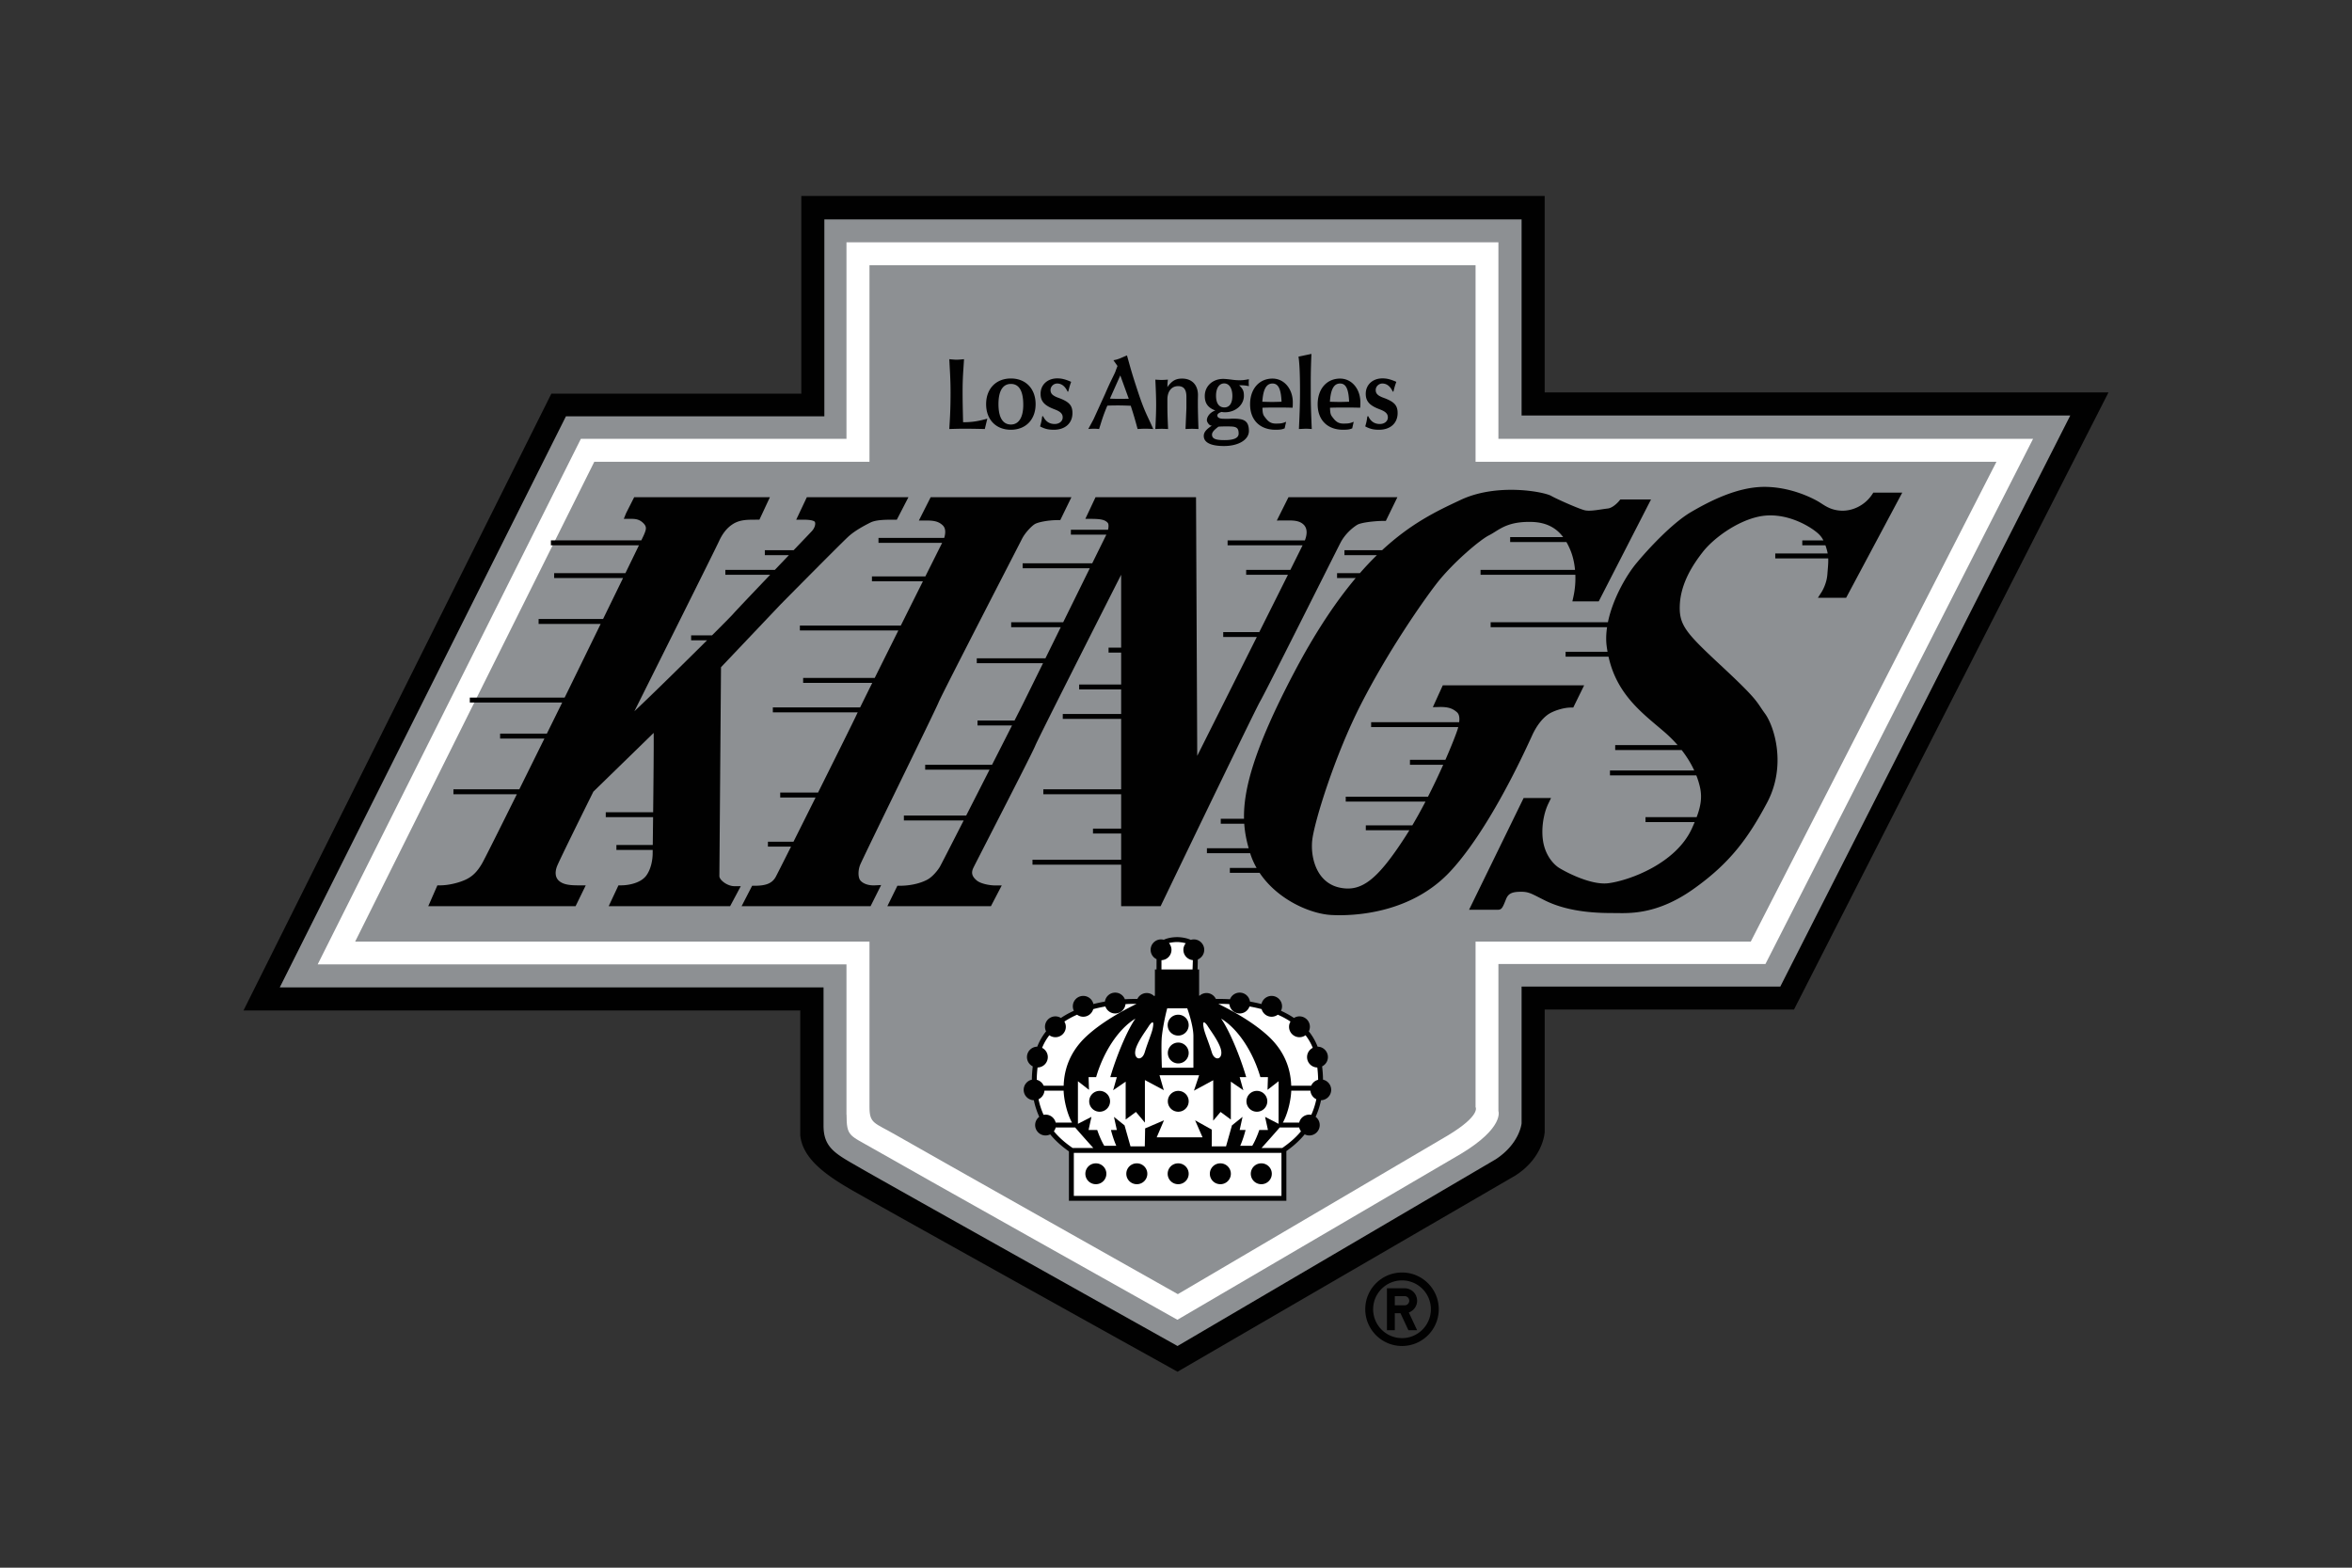 <svg xmlns="http://www.w3.org/2000/svg" viewBox="0 0 960 640" width="960" height="640" xml:space="preserve"><rect x="0" y="0" width="960" height="640" fill="#333333" stroke="none"/><path fill="#010101" d="M572.251 519.492c-8.281 0-15.005 6.713-15.005 15 0 8.279 6.724 15.002 15.005 15.002 8.282 0 14.995-6.723 14.995-15.001 0-8.288-6.713-15.001-14.995-15.001zm0 26.783a11.772 11.772 0 0 1-11.782-11.782c0-6.51 5.264-11.775 11.782-11.775 6.51 0 11.78 5.265 11.78 11.775 0 6.512-5.27 11.782-11.78 11.782zm6.164-15.259a5.085 5.085 0 0 0-5.09-5.082h-7.228v17.122h3.213v-6.954h2.306l3.246 6.954h3.553l-3.389-7.25a5.096 5.096 0 0 0 3.39-4.79zm-5.09 1.872h-4.015v-3.747h4.015c1.032 0 1.877.839 1.877 1.875a1.878 1.878 0 0 1-1.877 1.872zM326.633 463.328c.813 9.686 10.692 16.517 20.727 22.334C358.663 492.215 480.625 560 480.625 560l137.701-79.978c11.689-7.355 12.16-17.864 12.16-17.864v-50.012H732.24l128.368-251.949H630.486V80H327.07v80.708H225.046L99.391 412.51h227.242v50.82z"/><path fill="#8D9093" d="M621.055 169.63V89.567H336.47v80.398H230.995L114.187 403.098h221.949v56.458c0 9.394 5.387 11.699 15.295 17.443 10.663 6.182 129.192 72.495 129.192 72.495l129.906-76.24c9.791-6.437 10.526-14.645 10.526-14.645v-55.853h105.6L845.012 169.63H621.055zM539.2 449.164a32.903 32.903 0 0 1-2.21 6.771 4.233 4.233 0 0 1 1.672 3.36 4.255 4.255 0 0 1-4.255 4.255c-.678 0-1.31-.173-1.878-.455-2.748 3.336-5.635 5.513-7.482 6.84v20.28h-88.754v-20.16c-1.837-1.314-4.815-3.518-7.65-6.96a4.21 4.21 0 0 1-1.878.455 4.255 4.255 0 0 1-4.255-4.255c0-1.373.662-2.582 1.672-3.36a32.91 32.91 0 0 1-2.21-6.77 4.249 4.249 0 0 1-4.142-4.244c0-2.034 1.43-3.73 3.337-4.15.015-1.717.136-3.527.37-5.426-1.4-.697-2.37-2.127-2.37-3.796 0-2.33 1.876-4.22 4.2-4.25a23.482 23.482 0 0 1 3.6-6.258 4.21 4.21 0 0 1-.446-1.86 4.255 4.255 0 0 1 4.255-4.256c.825 0 1.59.245 2.242.652a35.987 35.987 0 0 1 5.295-2.93 4.215 4.215 0 0 1-.426-1.824 4.252 4.252 0 0 1 8.401-.928 62.758 62.758 0 0 1 4.697-1.009c.294-2.063 2.05-3.655 4.195-3.655 1.8 0 3.331 1.123 3.953 2.704a64.45 64.45 0 0 1 3.735-.12h1.36a4.243 4.243 0 0 1 3.822-2.417c1.162 0 2.213.468 2.98 1.223l.363-.144V395.78h.655l.014-4.201a4.243 4.243 0 0 1-2.417-3.822 4.255 4.255 0 0 1 4.255-4.255c.384 0 .75.067 1.103.162 1.587-.764 3.614-1.09 5.583-1.09.203 0 3.124.03 5.457 1.13a4.209 4.209 0 0 1 1.228-.202 4.255 4.255 0 0 1 1.635 8.182c-.03 1.662-.07 3.105-.103 4.096h.641v10.697h.203a4.222 4.222 0 0 1 2.806-1.079c1.688 0 3.134.991 3.822 2.416h2.028c.828 0 2.124.025 3.736.12a4.249 4.249 0 0 1 3.953-2.703c2.144 0 3.901 1.592 4.195 3.655 1.512.266 3.088.598 4.696 1.01a4.252 4.252 0 0 1 8.401.927c0 .656-.16 1.27-.425 1.824 1.833.826 3.613 1.8 5.295 2.93a4.218 4.218 0 0 1 2.241-.652 4.255 4.255 0 0 1 4.255 4.255c0 .671-.169 1.297-.445 1.862a23.478 23.478 0 0 1 3.6 6.258 4.252 4.252 0 0 1 4.2 4.249c0 1.67-.971 3.1-2.37 3.796.233 1.9.355 3.709.37 5.426a4.253 4.253 0 0 1 3.337 4.15 4.248 4.248 0 0 1-4.142 4.243z"/><path fill="#FFF" d="m720.592 393.54 109.23-214.382H611.596v-80.23H345.498v80.23H237.087l-107.425 214.55h215.836v61.41l.034-.168c0 9.193 1.17 8.357 11.031 14.074C366.72 474.91 480.57 538.79 480.57 538.79l115.75-67.761c17.817-10.732 15.277-17.45 15.277-17.45v-60.04h108.996zm-118.323-9.126v67.527s2.34 3.343-11.2 11.533l-110.316 64.853s-105.179-59.26-115.164-65.02c-8.691-5.014-10.697-4.515-10.697-11.366v-67.527H144.956l97.614-195.895h112.322v-80.23H602.27v80.23h212.61L714.59 384.414H602.269z"/><g fill="#010101"><path d="m764.626 201.103-.467.713c-2.867 4.37-7.952 6.974-12.949 6.647-3.632-.244-5.814-1.65-7.739-2.89-.513-.33-1-.645-1.479-.92-2.421-1.381-11.149-5.887-21.844-5.887-11.04 0-22.34 5.845-29.88 10.243-7.784 4.54-17.798 15.392-22.485 21.085-4.035 4.9-9.557 14.448-11.495 23.946h-47.862v2.005h47.517c-.37 2.497-.479 4.967-.21 7.325.107.93.247 1.824.4 2.704h-17.118v2.006h17.523c3.098 14.076 12.02 21.636 20.002 28.364.94.793 1.875 1.583 2.796 2.375a53.05 53.05 0 0 1 5.398 5.365h-25.469v2.006h27.12c2.321 2.978 3.98 5.83 5.144 8.357h-34.403v2.006h35.25a32.957 32.957 0 0 1 1.492 4.814c.916 4.12.339 7.707-1.363 12.234h-20.871v2.006h20.075c-.332.796-.693 1.622-1.082 2.487-6.556 14.57-25.867 21.44-34.19 22.482-7.44.926-18.459-5.191-20.322-6.434-.756-.503-4.594-3.325-6.026-9.41-1.187-5.05-.41-11.904 1.891-16.669l1.095-2.267h-11.193l-22.267 45.613h11.62c1.737 0 2.037-.747 3.474-4.337.914-2.282 2.409-3.017 6.155-3.017 2.76 0 3.965.614 7.541 2.44l2.115 1.07c10.342 5.17 22.957 5.182 28.412 5.182h.04l1.282.013c.547.006 1.136.015 1.77.015 6.126 0 16.24-.725 28.948-9.676 15.23-10.734 22.618-21.076 30.235-35.314 8.183-15.302 2.886-31.433-.788-36.446a61.517 61.517 0 0 1-1.693-2.44c-2.073-3.096-3.57-5.336-15.554-16.501-14.745-13.742-17.856-16.937-17.55-25.194.342-9.204 5.507-16.863 9.363-21.823 4.335-5.573 13.806-12.538 22.82-14.466 10.293-2.217 20.228 3.4 24.048 6.675 1.022.876 1.76 1.79 2.388 3.02h-8.615v2.006h9.448c.212.614.419 1.28.628 2.047.122.445.21.873.287 1.296h-21.395v2.006h21.613c.064 1.487-.059 3.027-.22 4.942l-.135 1.681c-.298 3.868-2.275 6.993-2.295 7.024l-1.559 2.433h11.524l22.913-42.941h-11.81z"/><path d="m642.212 243.586-.428 1.921h10.759l21.341-41.603-12.535.003-.473.586c-.637.79-2.708 2.884-4.627 3.097-.76.087-1.604.213-2.486.342-2.474.377-5.276.793-6.983.364-2.471-.616-11.38-4.561-13.643-5.857-2.99-1.703-22.114-5.33-36.89 1.616l-.682.318c-8.9 4.18-19.51 9.166-31.453 20.249h-15.356v2.006h13.249a127.17 127.17 0 0 0-6.938 7.354h-9.328v2.006h7.606c-7.997 9.51-16.479 22.055-25.351 38.964-16.21 30.893-20.491 47.52-20.232 59.318h-9.493v2.006h9.586c.25 3.69.936 6.925 1.81 10.028H492.62v2.006h17.64a30.925 30.925 0 0 0 2.633 6.018h-10.913v2.005h12.146c7.359 10.996 20.72 16.734 29.218 17.204.889.05 2.048.093 3.432.093 9.671 0 30.24-2.033 44.94-17.634 10.202-10.827 22.051-30.413 33.367-55.157l.348-.758c1.673-3.628 3.9-6.573 6.27-8.298 2.183-1.588 6.514-2.93 9.456-2.93h.984l4.446-9.065h-57.705l-4.052 8.908 2.525-.065c3.868-.102 5.535.636 7.216 2.039.635.529 1.34 1.531 1.008 4.153h-35.934v2.006h35.545c-.042.166-.08.328-.128.503-.411 1.504-2.287 6.428-5.106 12.869H575.49v2.005h13.578a288.816 288.816 0 0 1-6.212 13.038h-33.574v2.006h32.542a201.448 201.448 0 0 1-5.364 9.694h-18.987v2.006h17.776c-.57.928-1.143 1.844-1.72 2.737-11.314 17.482-17.796 22.513-26.603 20.703-9.832-2.015-12.136-12.856-11.287-19.652.958-7.668 9.24-34.49 19.895-55.304 11.047-21.573 24.849-41.415 30.603-48.895 6.74-8.766 17.99-18.18 21.517-19.944.882-.44 1.736-.971 2.639-1.539 3.164-1.98 6.78-4.207 14.993-3.976 6.465.195 10.277 2.894 12.75 6.193h-21.645v2.006h22.964a29.005 29.005 0 0 1 1.572 3.204c1.024 2.43 1.662 5.227 1.942 8.162h-38.562v2.005H643c.107 2.954-.137 5.998-.79 8.936z"/><path d="m525.909 202.985-4.755 9.51 3.642-.007c2.843-.05 5.545-.058 7.325 1.718 1.742 1.741 1.273 4.371.487 6.404H501.06v2.006h30.607c-.945 1.92-2.686 5.423-4.983 10.029h-18.044v2.005h17.044c-3.194 6.4-7.273 14.557-11.7 23.401h-14.713v2.006h13.71a71600.335 71600.335 0 0 1-24.313 48.512l-.494-105.584h-41.018l-4.161 8.84h2.489c3.916 0 5.598.413 6.668 1.635.324.37.432 1.423.112 2.804h-15.171v2.006h14.466c-.046.1-.082.196-.133.298-.253.506-2.452 4.968-5.622 11.403h-28.4v2.005h27.413l-6.742 13.689-4.124 8.374h-21.227v2.006h20.24l-6.258 12.704h-28.022v2.005h27.034c-4.467 9.07-7.87 15.971-8.39 17.01-.324.648-1.502 2.974-3.236 6.39h-15.108v2.006h14.09c-2.21 4.354-5.077 9.997-8.154 16.046h-27.297v2.006H403.9c-3.17 6.23-6.504 12.778-9.535 18.72h-25.433v2.006h24.41c-5.236 10.262-9.349 18.287-9.717 18.91-.96 1.598-2.829 3.84-4.666 4.991-2.042 1.277-6.33 2.767-11.697 2.767h-.984l-4.092 8.34h42.27l4.423-8.472h-2.607c-2.541 0-6.07-.753-7.58-2.008-1.962-1.635-2.373-3.122-1.423-5.133.344-.725 3.033-5.971 6.438-12.618 9.439-18.42 17.983-35.132 18.842-37.28 1.07-2.676 24.197-48.348 32.903-65.54.86-1.7 1.59-3.14 2.16-4.257v29.765h-5.14v2.006h5.14v13.037H440.47v2.005h17.14v10.03h-23.826v2.005h23.826v28.75h-31.765v2.005h31.765v14.04H446.12v2.006h11.491v10.697h-36.187v2.006h36.187v16.957h16.112l.43-.895c13.228-27.495 38.656-80.18 40.214-82.777 1.43-2.382 15.788-30.95 25.29-49.851 4.006-7.97 7.013-13.955 7.516-14.917 1.738-3.331 4.644-5.925 6.781-7.242 1.595-.978 7.406-1.604 10.707-1.604h.987l4.714-9.676H525.91z"/><path d="m379.861 202.985-4.805 9.51h2.568c3.042 0 5.343.147 7.24 2.044 1.25 1.252 1.07 3.33.525 5.068h-26.82v2.006h25.98c-.35.695-3.072 6.132-6.858 13.706h-21.796v2.006h20.794c-2.7 5.402-5.84 11.693-9.013 18.052h-41.199v2.006h40.199c-3.405 6.825-6.791 13.624-9.655 19.389h-29.206v2.005h28.21a2740.166 2740.166 0 0 0-4.96 10.029h-35.62v2.006h34.64c-.33.682-.552 1.147-.648 1.363-.602 1.355-7.947 16.16-15.543 31.397h-15.44v2.006h14.44c-3.17 6.356-6.333 12.687-9.021 18.052H313.44v2.006h9.428c-3.47 6.92-5.958 11.846-6.286 12.42-1.46 2.554-3.878 3.55-8.625 3.55h-.963l-4.304 8.34h52.644l4.317-8.633-2.695.13c-3 .101-4.982-.978-5.832-2.067-.898-1.157-.944-3.92-.102-6.166.48-1.277 8.743-18.253 16.035-33.232 7.899-16.224 15.36-31.547 16.045-33.26.987-2.467 19.676-38.79 28.656-56.247 2.987-5.805 5.065-9.843 5.388-10.49 1.26-2.52 3.952-5.26 5.25-6.04 1.272-.762 5.44-1.613 9.383-1.613h.989l4.545-9.343H379.86z"/><path d="m329.321 202.985-4.334 9.176h2.493c2.01 0 4.003.09 4.973.738.133.089.235.323.27.626.09.755-.22 2.082-1.385 3.337-.438.469-3.325 3.492-7.205 7.55l-.2.21h-11.755v2.006h9.838l-5.747 6.017h-20.213v2.006h18.3c-7.265 7.614-14.175 14.883-15.152 16.023-.59.686-3.966 4.103-8.59 8.714h-8.523v2.006h6.51c-9.763 9.713-23.57 23.273-29.669 28.97 7.835-15.674 33.115-66.275 34.55-69.433 1.426-3.134 3.229-5.386 5.514-6.888 2.803-1.841 5.828-1.857 8.754-1.87l2.225-.03 4.274-9.158h-55.4l-3.314 6.549-.929 2.294 2.576-.003c1.87-.006 3.644-.009 5.432 1.78 1.486 1.487 1.136 2.548.228 4.725-.078.188-.457.987-1.079 2.28h-36.91v2.006h35.943c-1.341 2.777-3.259 6.726-5.518 11.366H226.19v2.006h28.113a21530.69 21530.69 0 0 1-8.15 16.715h-26.314v2.006h25.335c-4.798 9.828-9.683 19.822-13.38 27.383l-1.333 2.703h-38.703v2.006h37.714c-1.536 3.115-3.73 7.565-6.268 12.703h-19.077v2.005h18.087c-3.166 6.41-6.77 13.696-10.256 20.727h-26.886v2.005h25.892c-6.983 14.075-13.26 26.642-14.22 28.288-2.018 3.464-4.036 5.407-6.964 6.706-3.01 1.338-7.024 2.205-10.224 2.205h-1.033l-3.721 8.507h60.131l4.149-8.507h-2.528c-3.415 0-6.399-.136-8.333-1.792-2.05-1.758-1.436-4.473-.886-5.935.79-2.11 10.878-22.52 14.859-30.533l24.615-23.984c.073 4.868-.081 20.511-.216 32.4H247.25v2.006h19.32l-.108 9.11-.029 2.256h-14.837v2.005h14.814c-.009.724-.013 1.198-.013 1.337 0 2.763-.707 6.64-2.687 9.24-2.187 2.872-6.903 3.89-10.276 3.89h-1.004l-3.988 8.507h49.564l4.359-8.174h-2.632c-2.831 0-6.108-2.483-6.108-4.102l.663-85.28 24.287-25.597c.253-.26 25.396-25.728 27.996-28.004 1.99-1.743 4.835-3.528 8.693-5.46 2.34-1.168 6.316-1.168 9.824-1.168h.963l4.74-9.177h-41.47z"/></g><g fill="#010101"><path d="M401.961 175.147c-3.536-.086-6.34-.129-8.454-.129-1.747 0-3.141.043-6.027.129.12-3.084.5-6.24.5-14.854 0-5.944-.3-8.937-.5-13.656 1.26.129 2.329.215 2.979.215.65 0 1.719-.086 3.02-.215-.253 4.466-.581 7.327-.581 13.185 0 3.596.04 6.036.203 12.543h.447c3.577 0 6.318-.561 9.437-1.452l-1.024 4.234zM412.618 154.514c6.056 0 10.08 4.195 10.08 10.488 0 6.292-4.024 10.444-10.12 10.444-6.057 0-10.08-4.152-10.08-10.444 0-6.293 4.023-10.488 10.12-10.488zm0 18.792c3.21 0 5.04-2.91 5.04-8.048 0-5.65-1.708-8.518-5.04-8.518-3.333 0-5.08 2.868-5.08 8.262 0 5.393 1.747 8.304 5.08 8.304zM436.026 159.865h-.284c-.976-2.14-2.44-3.296-4.228-3.296-1.463 0-2.722 1.198-2.722 2.654 0 1.37.731 2.183 2.722 2.996l1.26.471c3.74 1.498 4.96 2.954 4.96 5.95 0 4.152-3.009 6.806-7.56 6.806-2.195 0-3.658-.3-5.65-1.37.488-1.754.61-2.225.853-4.066l.366-.128c.976 2.14 2.56 3.21 4.715 3.21 1.91 0 3.292-1.113 3.292-2.697 0-1.37-.813-2.269-2.804-3.082l-1.18-.47c-3.616-1.456-5.039-3.168-5.039-6.079 0-3.681 2.804-6.293 6.828-6.293 1.788 0 3.292.385 5.65 1.413-.61 1.712-.732 2.183-1.179 3.98zM448.615 175.147a22.991 22.991 0 0 0-2.003-.129c-.407 0-1.644.043-2.416.129l2.108-3.896 4.82-10.573c2.154-5.094 3.576-7.497 4.185-9.08.163-.515.448-1.242.813-2.184l-1.656-2.348c2.276-.385 3.332-1.105 5.527-1.96 1.423 5.007 1.657 6.282 4.502 14.886 2.764 8.347 3.74 9.461 6.219 15.155-1.423-.086-2.52-.129-3.211-.129-.732 0-1.788.043-3.17.129-1.138-4.152-1.423-5.223-2.805-9.503-2.195-.086-3.861-.129-4.999-.129-1.016 0-2.52 0-4.552.086-1.748 4.195-2.02 5.265-3.362 9.546zm8.32-12.329c.854 0 2.114 0 3.78-.042l-3.454-9.51-4.227 9.467c1.707.085 3.007.085 3.901.085zM476.488 158.024c1.869-2.611 3.414-3.467 6.015-3.467 3.983 0 6.462 2.568 6.462 6.72l-.04 2.012v1.755c0 2.226.08 5.18.243 10.103-1.138-.043-2.032-.086-2.601-.086-.61 0-1.504.043-2.682.086l.365-8.562v-4.537c0-3.04-1.056-4.409-3.414-4.409-2.642 0-4.348 2.14-4.348 5.436v1.884c0 3.253.04 4.794.284 10.188-1.138-.043-2.032-.086-2.602-.086-.568 0-1.463.043-2.601.086.244-4.923.325-7.363.325-9.889 0-2.654-.08-5.18-.325-10.273 1.138.085 1.992.128 2.601.128.57 0 1.383-.043 2.52-.128-.162 1.37-.162 1.712-.202 3.039zM509.672 156.183c0 .343.04.814.082 1.456-1.586-.3-2.033-.343-3.211-.343h-.772c1.544 1.456 1.95 2.355 1.95 4.28 0 3.725-3.414 6.722-7.681 6.722-.407 0-.732 0-1.464-.129-1.138.385-1.706.856-1.706 1.456 0 .813.894 1.327 2.398 1.327l1.056.042c.203 0 .813 0 1.83-.042.243 0 .446-.043.69-.043 4.309 0 6.91.375 6.91 5.046 0 3.564-4.227 6.132-10.161 6.132-5.202 0-8.256-1.327-8.256-4.12 0-1.799 1.493-2.995 3.5-4.324-.924.612-2.235-1.22-2.235-2.118 0-1.22 1.057-3.099 3.455-3.955-2.967-1.07-4.309-2.911-4.309-5.907 0-4.024 3.211-6.978 7.52-6.978.61 0 1.666.086 3.373.3 1.22.171 2.195.257 3.292.257 1.3 0 1.992-.086 3.82-.429-.04.6-.08 1.07-.08 1.37zm-9.917 10.146c2.073 0 3.252-1.713 3.252-4.71 0-3.081-1.301-5.093-3.333-5.093s-3.333 1.926-3.333 5.008c0 3.125 1.22 4.795 3.414 4.795zm-5.057 11.113c0 1.927 2.09 2.232 5.138 2.232 3.252 0 5.731-.637 5.731-2.66 0-3.22-1.747-2.921-6.584-2.921-.528 0-1.672.096-1.672.096-1.214.958-2.613 2.001-2.613 3.253zM524.343 174.886c-.8.26-1.075.56-3.757.56-6.26 0-10.347-3.895-10.347-10.402 0-6.25 3.698-10.487 9.145-10.487 4.959 0 8.291 4.446 8.291 9.668 0 .6 0 1.37-.081 2.226-2.845-.085-4.999-.085-6.463-.085-1.3 0-3.251 0-5.852.085.081 2.783.365 3.045 1.382 4.33 1.097 1.412 2.2 2.14 4.029 2.14 2.032 0 2.705-.065 4.262-.743l-.61 2.708zm-5.122-10.79c.854 0 2.154-.042 3.861-.085-.235-5.25-1.309-7.442-3.698-7.442-2.526 0-3.815 2.363-4.146 7.442 1.789.043 3.09.085 3.983.085zM551.922 174.886c-.8.26-1.074.56-3.757.56-6.259 0-10.347-3.895-10.347-10.402 0-6.25 3.698-10.487 9.145-10.487 4.958 0 8.291 4.446 8.291 9.668 0 .6 0 1.37-.08 2.226-2.846-.085-5-.085-6.464-.085-1.3 0-3.25 0-5.852.085.081 2.783.366 3.045 1.382 4.33 1.097 1.412 2.2 2.14 4.029 2.14 2.032 0 2.705-.065 4.263-.743l-.61 2.708zm-5.122-10.79c.854 0 2.155-.042 3.862-.085-.236-5.25-1.31-7.442-3.699-7.442-2.525 0-3.815 2.363-4.145 7.442 1.788.043 3.088.085 3.982.085zM535.279 144.475c-.325 7.663-.272 10.381-.272 15.133 0 4.666.08 7.92.406 15.539-1.179-.086-2.033-.129-2.642-.129-.57.043-1.463.086-2.601.129.366-7.791.447-11.13.447-15.924 0-4.58-.121-10.62-.623-13.628l5.285-1.12zM568.748 159.865h-.284c-.976-2.14-2.439-3.296-4.227-3.296-1.463 0-2.724 1.198-2.724 2.654 0 1.37.732 2.183 2.724 2.996l1.26.471c3.739 1.498 4.959 2.954 4.959 5.95 0 4.152-3.008 6.806-7.56 6.806-2.195 0-3.658-.3-5.65-1.37.488-1.754.61-2.225.854-4.066l.366-.128c.975 2.14 2.56 3.21 4.714 3.21 1.91 0 3.293-1.113 3.293-2.697 0-1.37-.814-2.269-2.805-3.082l-1.179-.47c-3.617-1.456-5.04-3.168-5.04-6.079 0-3.681 2.805-6.293 6.829-6.293 1.788 0 3.292.385 5.65 1.413-.61 1.712-.732 2.183-1.18 3.98z"/></g><g fill="#FFF"><path d="M486.755 395.78c.04-.936.09-2.27.128-3.807-2.165-.2-3.866-2-3.866-4.216 0-1.018.372-1.939.967-2.671-1.643-.466-3.365-.507-3.398-.507-.52 0-2.03.04-3.465.426a4.218 4.218 0 0 1 1.034 2.752 4.246 4.246 0 0 1-4.088 4.238v3.784M426.765 455.04a4.248 4.248 0 0 1 4.123 3.252h6.66c-2.175-3.975-3.313-9.642-3.417-13.038h-7.825a4.235 4.235 0 0 1-2.415 3.505 30.585 30.585 0 0 0 2.06 6.363 4.27 4.27 0 0 1 .814-.082zM423.498 435.796a46.269 46.269 0 0 0-.337 5.024 4.253 4.253 0 0 1 2.836 2.429h8.148c.153-4.546 1.293-12.778 9.335-20.225 6.074-5.624 14.369-10.24 20.337-13.156-.001-.017-.005-.032-.005-.049h-.943c-.776 0-1.981.022-3.479.107-.223 2.14-2.012 3.814-4.21 3.814-1.859 0-3.422-1.199-4.002-2.86-1.598.284-3.264.64-4.958 1.093-.505 1.787-2.13 3.105-4.078 3.105a4.219 4.219 0 0 1-2.51-.835 34.577 34.577 0 0 0-5.196 2.8c.369.63.595 1.354.595 2.137a4.255 4.255 0 0 1-4.255 4.255 4.221 4.221 0 0 1-2.474-.805 21.55 21.55 0 0 0-2.955 5.144c1.377.704 2.33 2.122 2.33 3.775a4.25 4.25 0 0 1-4.179 4.247zM437.783 468.655h8.465a592.35 592.35 0 0 1-7.114-8.022c-.092-.106-.177-.225-.266-.337h-7.98a4.215 4.215 0 0 1-.735 1.548c2.793 3.361 5.78 5.492 7.63 6.811zM537.674 435.796a4.25 4.25 0 0 1-4.179-4.247c0-1.653.953-3.07 2.33-3.775a21.556 21.556 0 0 0-2.955-5.144 4.222 4.222 0 0 1-2.474.805 4.255 4.255 0 0 1-4.255-4.255c0-.783.226-1.507.595-2.137a34.6 34.6 0 0 0-5.196-2.8 4.218 4.218 0 0 1-2.51.835c-1.949 0-3.573-1.317-4.078-3.104a59.468 59.468 0 0 0-4.958-1.093c-.58 1.66-2.143 2.86-4.002 2.86-2.199 0-3.987-1.675-4.21-3.815a62.637 62.637 0 0 0-3.479-.107h-1.047c5.975 2.913 14.328 7.55 20.436 13.205 8.042 7.447 9.182 15.679 9.335 20.225h8.148a4.253 4.253 0 0 1 2.836-2.429 46.268 46.268 0 0 0-.337-5.024zM534.407 455.04c.279 0 .55.031.814.082.852-1.89 1.568-3.999 2.06-6.362a4.235 4.235 0 0 1-2.415-3.506h-7.826c-.103 3.396-1.24 9.063-3.416 13.038h6.66a4.248 4.248 0 0 1 4.123-3.252zM531.02 461.844a4.218 4.218 0 0 1-.737-1.548h-7.979c-.089.112-.174.231-.266.337a595.896 595.896 0 0 1-7.114 8.022h8.465c1.85-1.319 4.837-3.45 7.63-6.811zM468.997 418.734c-1.003 1.672-3.788 5.238-5.125 8.58-2.005 5.01 2.06 6.507 3.342 2.34 1.337-4.345 2.822-7.609 3.276-9.805 1.003-4.847-1.493-1.115-1.493-1.115zM492.843 418.734c1.003 1.672 3.79 5.238 5.126 8.58 2.004 5.01-2.06 6.507-3.343 2.34-1.337-4.345-2.821-7.609-3.275-9.805-1.003-4.847 1.492-1.115 1.492-1.115zM484.598 411.659h-8.19s-1.505 5.515-2.173 11.365c-.361 3.156 0 12.87 0 12.87h12.87v-12.87c0-4.512-2.507-11.365-2.507-11.365zm-3.678 22.474a4.255 4.255 0 1 1 0-8.51 4.255 4.255 0 0 1 0 8.51zm0-11.367a4.255 4.255 0 1 1 0-8.509 4.255 4.255 0 0 1 0 8.51z"/><path d="m521.871 441.41-4.513 3.51.167-5.18h-3.084c-2.865-9.93-8.865-19.537-16.026-23.903 3.598 5.162 7.961 16.03 10.245 23.902h-2.668l1.504 5.349-5.114-3.51v15.466l-4.19-3.097-2.999 3.56v-16.513l-7.865 4.26 2.109-6.289h-16.17l1.758 6.093-7.717-4.127v17.36l-3.66-4.344-4.19 3.097v-15.466l-5.114 3.51 1.504-5.349h-2.667c2.283-7.872 6.647-18.74 10.245-23.901-7.161 4.366-13.161 13.973-16.026 23.901h-3.085l.168 5.182-4.514-3.51v17.383l5.516-2.841-1.17 5.348h3.527c.894 2.623 1.939 4.923 2.88 6.463h4.904c-.889-2.05-1.608-4.248-2.18-6.463h2.402l-1.17-5.348 4.323 3.476 2.419 8.558h5.839l.141-7.325 7.695-3.301-2.978 6.957h18.72l-3.04-6.957 6.816 3.796-.031 6.83h5.839l2.418-8.558 4.323-3.476-1.17 5.348h2.403c-.572 2.215-1.291 4.413-2.18 6.463h4.903c.941-1.54 1.986-3.84 2.88-6.463h3.527l-1.17-5.348 5.516 2.841v-17.383zm-73.043 12.446a4.255 4.255 0 1 1 0-8.51 4.255 4.255 0 0 1 0 8.51zm32.092 0a4.255 4.255 0 1 1 0-8.51 4.255 4.255 0 0 1 0 8.51zm32.093 0a4.255 4.255 0 1 1 0-8.51 4.255 4.255 0 0 1 0 8.51zM438.298 470.66v17.55h84.744v-17.55h-84.744zm9.026 12.78a4.255 4.255 0 1 1 0-8.509 4.255 4.255 0 0 1 0 8.51zm16.715 0a4.255 4.255 0 1 1 0-8.509 4.255 4.255 0 0 1 0 8.51zm16.881 0a4.255 4.255 0 1 1 0-8.509 4.255 4.255 0 0 1 0 8.51zm17.216 0a4.255 4.255 0 1 1 0-8.509 4.255 4.255 0 0 1 0 8.51zm16.715 0a4.255 4.255 0 1 1 0-8.509 4.255 4.255 0 0 1 0 8.51z"/></g></svg>
